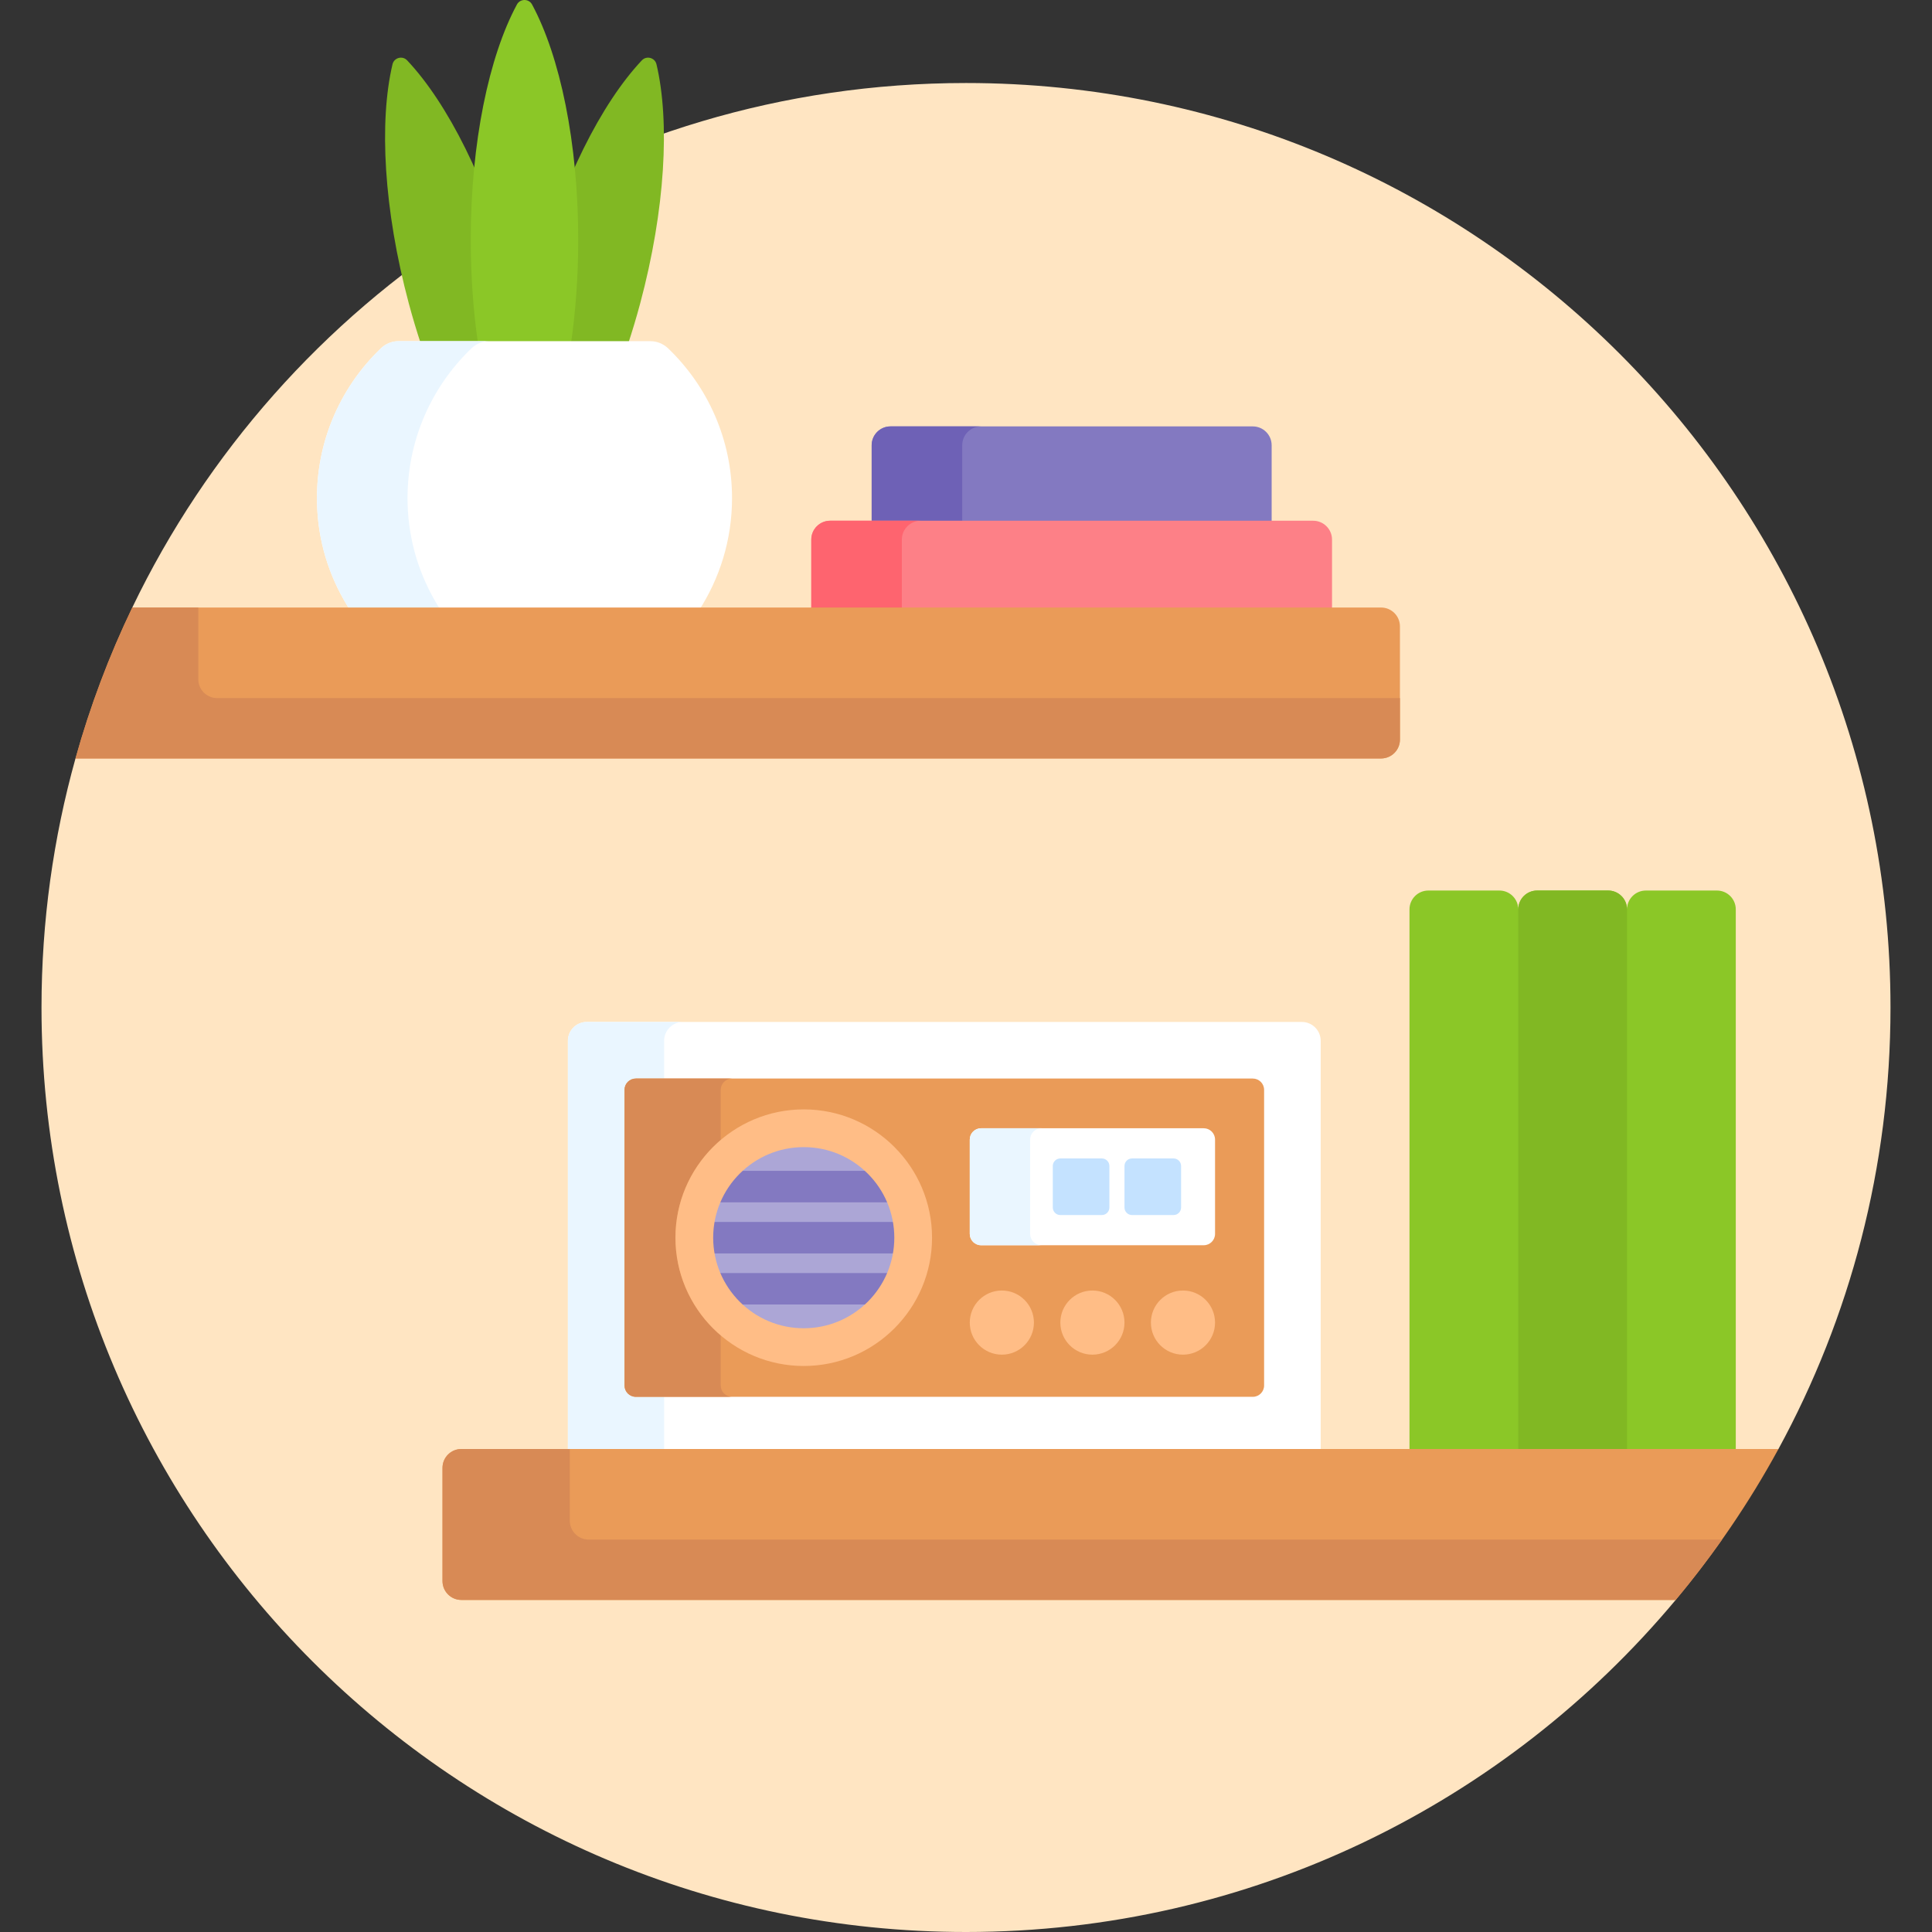 <svg id="Capa_1" enable-background="new 0 0 512 512" height="512" viewBox="0 0 512 512" width="512" xmlns="http://www.w3.org/2000/svg"><rect x="0" y="0" width="512" height="512" fill="#333333" stroke="none"/><g><path d="m256 22c-97.339 0-181.418 56.767-220.942 139l1.05 1h329.892c2.206 0 4 1.794 4 4v30c0 2.206-1.794 4-4 4h-344.329l-1.667 1c-5.86 20.999-9.004 43.132-9.004 66 0 135.31 109.69 245 245 245 75.567 0 143.133-34.22 188.075-88l-.468-1h-321.338c-2.206 0-4-1.794-4-4v-30c0-2.206 1.794-4 4-4h346.951l2.087-1c18.933-34.767 29.693-74.626 29.693-117 0-135.31-109.69-245-245-245z" fill="#ffe5c2"/><g><path d="m337 139v-21c0-2.761-2.239-5-5-5h-96c-2.761 0-5 2.239-5 5v21z" fill="#8379c1"/><path d="m260 113h-24c-2.761 0-5 2.239-5 5v21h24v-21c0-2.761 2.239-5 5-5z" fill="#6e61b6"/><path d="m353 162v-19c0-2.761-2.239-5-5-5h-128c-2.761 0-5 2.239-5 5v19z" fill="#fd8087"/><path d="m244 138h-24c-2.761 0-5 2.239-5 5v19h24v-19c0-2.761 2.239-5 5-5z" fill="#fe646f"/></g><path d="m460 385v-144c0-2.761-2.239-5-5-5h-18.823c-2.761 0-5 2.239-5 5 0-2.761-2.239-5-5-5h-18.824c-2.761 0-5 2.239-5 5 0-2.761-2.239-5-5-5h-18.823c-2.761 0-5 2.239-5 5v144z" fill="#8bc727"/><path d="m350 385v-109.173c0-2.761-2.239-5-5-5h-189.5c-2.761 0-5 2.239-5 5v109.173z" fill="#fff"/><path d="m168.5 370.173c-1.657 0-3-1.343-3-3v-78.347c0-1.657 1.343-3 3-3h7.5v-10c0-2.761 2.239-5 5-5h-25.5c-2.761 0-5 2.239-5 5v109.174h25.5v-14.827z" fill="#eaf6ff"/><path d="m165.5 367.173v-78.347c0-1.657 1.343-3 3-3h163.5c1.657 0 3 1.343 3 3v78.347c0 1.657-1.343 3-3 3h-163.5c-1.657 0-3-1.343-3-3z" fill="#ea9b58"/><g><path d="m191 367.173v-13.281c-7.334-6.241-12-15.53-12-25.893s4.666-19.651 12-25.893v-13.281c0-1.657 1.343-3 3-3h-25.5c-1.657 0-3 1.343-3 3v78.347c0 1.657 1.343 3 3 3h25.5c-1.657.001-3-1.342-3-2.999z" fill="#d88a55"/></g><path d="m431.177 385v-144c0-2.761-2.239-5-5-5h-18.824c-2.761 0-5 2.239-5 5v144z" fill="#81b823"/><g><g fill="#81b823"><path d="m111.632 91.415h28.232c-1-5.939-2.333-12.083-4.007-18.332-6.688-24.962-17.272-45.757-27.965-57.093-1.235-1.31-3.456-.715-3.871 1.037-3.593 15.164-2.361 38.465 4.328 63.426 1.007 3.76 2.112 7.41 3.283 10.962z"/><path d="m166.36 91.415c1.171-3.552 2.276-7.202 3.283-10.961 6.688-24.962 7.92-48.262 4.328-63.426-.415-1.752-2.636-2.347-3.871-1.037-10.693 11.336-21.277 32.131-27.965 57.093-1.674 6.249-3.006 12.393-4.007 18.332h28.232z"/></g><path d="m151.257 91.415c1.275-8.622 1.979-18.011 1.979-27.841 0-25.842-4.841-48.668-12.236-62.385-.854-1.585-3.153-1.585-4.008 0-7.395 13.717-12.236 36.543-12.236 62.385 0 9.83.704 19.219 1.979 27.841z" fill="#8bc727"/><g><path d="m92.971 162h92.111c5.629-8.63 8.914-18.928 8.914-30 0-15.595-6.5-29.663-16.927-39.671-1.268-1.217-2.947-1.915-4.704-1.915h-66.735c-1.741 0-3.414.677-4.671 1.881-11.167 10.698-17.84 26.049-16.869 42.947.564 9.824 3.764 18.968 8.881 26.758z" fill="#fff"/><path d="m92.971 162h24.006c-5.117-7.79-8.32-16.934-8.884-26.757-.971-16.898 5.702-32.249 16.869-42.947 1.257-1.204 2.93-1.881 4.671-1.881h-24.004c-1.741 0-3.414.677-4.671 1.881-11.167 10.698-17.84 26.049-16.869 42.947.565 9.823 3.765 18.967 8.882 26.757z" fill="#eaf6ff"/></g></g><path d="m366 161h-330.942c-6.132 12.758-11.184 26.133-15.054 40h345.996c2.761 0 5-2.239 5-5v-30c0-2.761-2.238-5-5-5z" fill="#ea9b58"/><path d="m52.548 180v-19h-17.49c-6.132 12.758-11.184 26.133-15.054 40h345.996c2.761 0 5-2.239 5-5v-11h-313.452c-2.761 0-5-2.238-5-5z" fill="#d88a55"/><path d="m471.308 384h-349.039c-2.761 0-5 2.239-5 5v30c0 2.761 2.239 5 5 5h321.807c10.329-12.361 19.471-25.749 27.232-40z" fill="#ea9b58"/><path d="m456.372 408h-300.372c-2.761 0-5-2.239-5-5v-19h-28.731c-2.761 0-5 2.239-5 5v30c0 2.761 2.239 5 5 5h321.807c4.31-5.158 8.415-10.494 12.296-16z" fill="#d88a55"/><g><g><circle cx="213" cy="328" fill="#aca6d6" r="25"/></g><g fill="#8379c1"><path d="m189.824 318.625h46.352c-1.274-3.146-3.165-5.976-5.53-8.333h-35.291c-2.366 2.357-4.257 5.187-5.531 8.333z"/><path d="m188 328c0 1.42.125 2.811.352 4.167h49.296c.227-1.356.352-2.747.352-4.167s-.125-2.811-.352-4.167h-49.296c-.227 1.356-.352 2.747-.352 4.167z"/><path d="m189.824 337.375c1.274 3.146 3.165 5.976 5.53 8.333h35.291c2.365-2.357 4.256-5.187 5.53-8.333z"/></g><path d="m213 294c-18.748 0-34 15.252-34 34s15.252 34 34 34 34-15.252 34-34-15.252-34-34-34zm0 58c-13.255 0-24-10.745-24-24s10.745-24 24-24 24 10.745 24 24-10.745 24-24 24z" fill="#ffbd86"/></g><g fill="#ffbd86"><circle cx="265.5" cy="350.5" r="8.5"/><circle cx="289.5" cy="350.5" r="8.5"/><circle cx="313.5" cy="350.5" r="8.5"/></g><path d="m319 330h-59c-1.657 0-3-1.343-3-3v-25c0-1.657 1.343-3 3-3h59c1.657 0 3 1.343 3 3v25c0 1.657-1.343 3-3 3z" fill="#fff"/><path d="m273 327v-25c0-1.657 1.343-3 3-3h-16c-1.657 0-3 1.343-3 3v25c0 1.657 1.343 3 3 3h16c-1.657 0-3-1.343-3-3z" fill="#eaf6ff"/><path d="m311 322h-11c-1.105 0-2-.895-2-2v-11c0-1.105.895-2 2-2h11c1.105 0 2 .895 2 2v11c0 1.105-.895 2-2 2z" fill="#c4e2ff"/><path d="m292 322h-11c-1.105 0-2-.895-2-2v-11c0-1.105.895-2 2-2h11c1.105 0 2 .895 2 2v11c0 1.105-.895 2-2 2z" fill="#c4e2ff"/></g></svg>